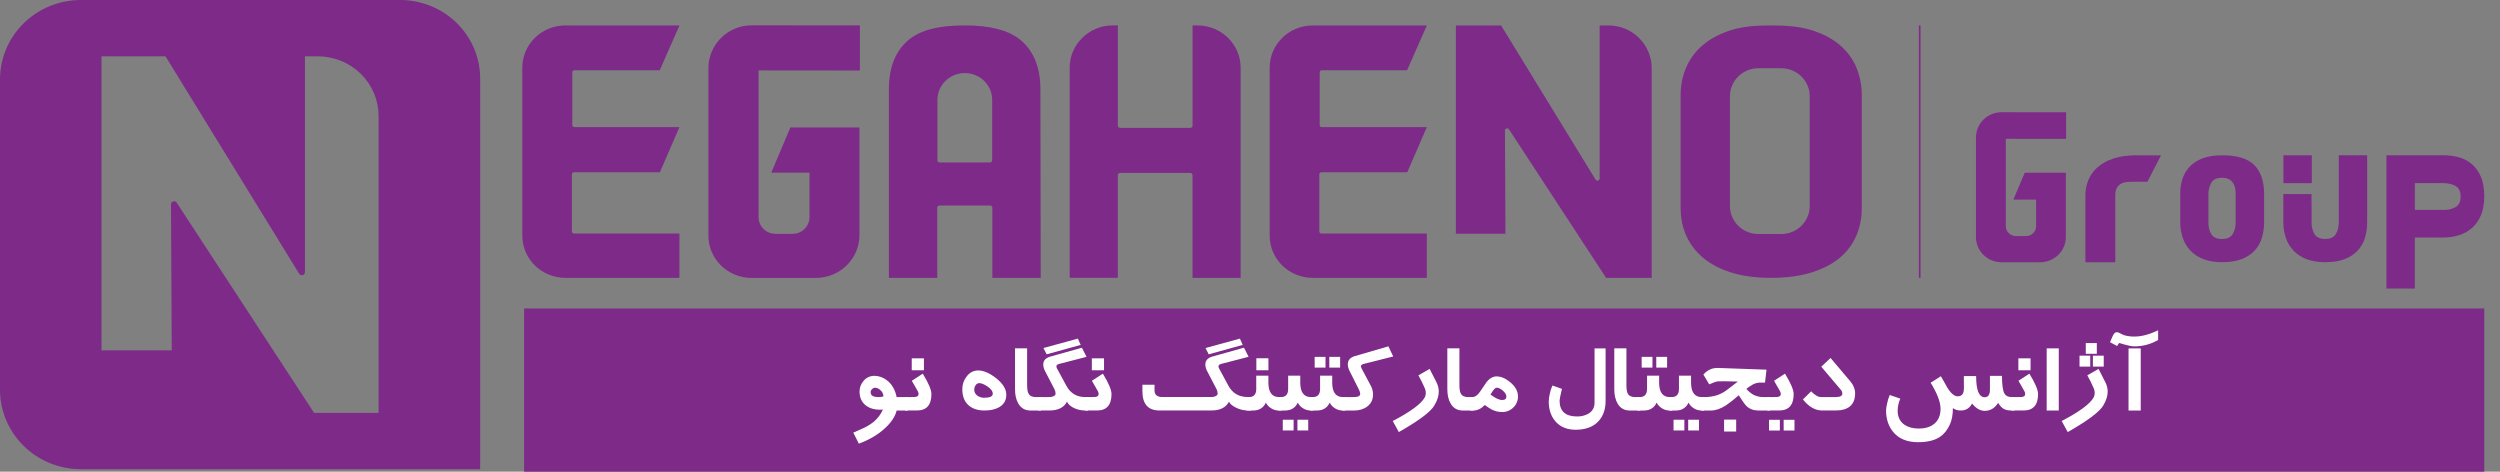 <svg xmlns="http://www.w3.org/2000/svg" width="106" height="20" viewBox="0 0 106 20" fill="none"><rect x="0" y="0" width="106" height="20" fill="#808080" stroke="none"/><g id="logo-footer 1" clip-path="url(#clip0_617_955)"><path id="Vector" d="M81.43 1.078H81.36V11.781H81.43V1.078Z" fill="#7D2A89"></path><path id="Vector_2" d="M78.7 2.838C78.54 2.471 78.294 2.146 77.983 1.889C77.664 1.623 77.263 1.417 76.78 1.27C76.298 1.123 75.731 1.078 75.084 1.078C74.466 1.078 73.921 1.121 73.448 1.263C72.975 1.406 72.577 1.606 72.253 1.868C71.934 2.124 71.68 2.449 71.513 2.818C71.34 3.206 71.254 3.625 71.259 4.049V8.809C71.259 9.259 71.344 9.665 71.513 10.027C71.683 10.39 71.936 10.711 72.253 10.963C72.577 11.224 72.975 11.426 73.448 11.568C73.921 11.71 74.466 11.781 75.084 11.781C75.731 11.781 76.297 11.708 76.78 11.561C77.263 11.414 77.664 11.21 77.983 10.949C78.294 10.697 78.54 10.376 78.7 10.013C78.863 9.632 78.944 9.222 78.939 8.809V4.049C78.944 3.634 78.862 3.222 78.7 2.838ZM75.523 9.923H74.558C74.399 9.923 74.242 9.893 74.095 9.833C73.948 9.773 73.815 9.686 73.703 9.576C73.591 9.465 73.501 9.334 73.441 9.19C73.38 9.046 73.349 8.892 73.349 8.736V4.081C73.349 3.766 73.476 3.464 73.703 3.241C73.93 3.018 74.237 2.893 74.558 2.893H75.523C75.844 2.893 76.151 3.018 76.378 3.241C76.605 3.464 76.732 3.766 76.732 4.081V8.736C76.732 8.892 76.701 9.046 76.64 9.19C76.579 9.334 76.49 9.465 76.378 9.576C76.266 9.686 76.132 9.773 75.986 9.833C75.839 9.893 75.682 9.923 75.523 9.923Z" fill="#7D2A89"></path><path id="Vector_3" d="M63.831 9.909H61.729V1.079H63.646L67.652 7.616C67.663 7.633 67.679 7.646 67.698 7.653C67.716 7.661 67.737 7.662 67.757 7.657C67.776 7.651 67.794 7.64 67.806 7.624C67.818 7.608 67.825 7.588 67.825 7.569V1.079H68.209C69.216 1.079 70.032 1.901 70.032 2.889V11.782H68.099L63.981 5.484C63.97 5.467 63.954 5.455 63.935 5.448C63.916 5.441 63.896 5.44 63.877 5.446C63.857 5.452 63.84 5.463 63.828 5.479C63.817 5.495 63.81 5.514 63.81 5.534L63.831 9.909Z" fill="#7D2A89"></path><path id="Vector_4" d="M55.658 11.781C55.174 11.781 54.71 11.592 54.368 11.257C54.026 10.921 53.834 10.466 53.834 9.991V2.869C53.834 2.394 54.026 1.939 54.368 1.603C54.71 1.268 55.174 1.079 55.658 1.079H60.497L59.661 2.978H56.047C56.034 2.978 56.023 2.98 56.011 2.984C56 2.989 55.99 2.996 55.981 3.004C55.973 3.012 55.966 3.022 55.962 3.033C55.957 3.044 55.955 3.056 55.955 3.068V5.3C55.954 5.312 55.957 5.324 55.961 5.335C55.966 5.346 55.973 5.356 55.981 5.365C55.99 5.373 56 5.38 56.011 5.384C56.022 5.389 56.034 5.391 56.047 5.391H60.497L59.668 7.303H56.031C56.019 7.303 56.007 7.305 55.995 7.31C55.984 7.314 55.974 7.321 55.965 7.329C55.957 7.338 55.95 7.347 55.945 7.358C55.941 7.369 55.938 7.381 55.938 7.393V9.811C55.938 9.823 55.941 9.834 55.945 9.845C55.95 9.856 55.957 9.866 55.965 9.875C55.974 9.883 55.984 9.89 55.995 9.895C56.007 9.899 56.019 9.901 56.031 9.901H60.497V11.781H55.658Z" fill="#7D2A89"></path><path id="Vector_5" d="M50.565 1.078V5.327C50.565 5.339 50.563 5.352 50.558 5.363C50.553 5.375 50.546 5.385 50.537 5.394C50.528 5.403 50.517 5.41 50.505 5.414C50.493 5.419 50.481 5.422 50.468 5.422H47.494C47.468 5.422 47.444 5.412 47.425 5.394C47.407 5.376 47.397 5.352 47.397 5.327V1.077H47.181C46.697 1.077 46.233 1.266 45.891 1.602C45.548 1.938 45.355 2.393 45.355 2.868V11.78H47.395V7.428C47.395 7.403 47.406 7.379 47.424 7.361C47.442 7.343 47.466 7.333 47.492 7.333H50.467C50.479 7.333 50.492 7.335 50.504 7.34C50.515 7.345 50.526 7.352 50.535 7.361C50.544 7.369 50.551 7.38 50.556 7.391C50.561 7.403 50.563 7.415 50.563 7.428V11.781H52.603V2.869C52.602 2.394 52.409 1.94 52.067 1.604C51.725 1.269 51.262 1.079 50.778 1.078H50.565Z" fill="#7D2A89"></path><path id="Vector_6" d="M44.127 11.781L44.113 3.787C44.113 2.871 43.835 2.173 43.286 1.71C42.753 1.261 41.947 1.078 40.888 1.078C39.829 1.078 39.024 1.262 38.5 1.712C37.962 2.175 37.688 2.873 37.688 3.787V11.781H39.74V8.804C39.74 8.792 39.743 8.78 39.747 8.769C39.752 8.758 39.759 8.748 39.767 8.74C39.776 8.732 39.786 8.725 39.797 8.72C39.809 8.716 39.821 8.714 39.833 8.714H41.983C41.995 8.714 42.007 8.716 42.019 8.72C42.03 8.725 42.04 8.732 42.048 8.74C42.057 8.748 42.064 8.758 42.069 8.769C42.073 8.78 42.076 8.792 42.076 8.804V11.781H44.127ZM41.977 6.889H39.84C39.815 6.889 39.792 6.879 39.774 6.862C39.757 6.846 39.747 6.823 39.747 6.799V4.229C39.748 4.08 39.778 3.933 39.837 3.795C39.895 3.658 39.981 3.533 40.089 3.428C40.197 3.323 40.325 3.24 40.465 3.183C40.606 3.127 40.756 3.098 40.908 3.099C41.215 3.098 41.509 3.216 41.727 3.428C41.945 3.64 42.068 3.928 42.069 4.229V6.799C42.069 6.823 42.059 6.846 42.042 6.862C42.024 6.879 42.001 6.889 41.977 6.889Z" fill="#7D2A89"></path><path id="Vector_7" d="M36.459 1.078L31.863 1.074C30.855 1.074 30.037 1.896 30.037 2.886V9.99C30.037 10.226 30.084 10.46 30.176 10.678C30.268 10.896 30.404 11.094 30.574 11.26C30.744 11.427 30.946 11.559 31.169 11.648C31.391 11.738 31.629 11.784 31.869 11.783H34.609C35.094 11.779 35.559 11.587 35.902 11.249C36.244 10.911 36.438 10.455 36.44 9.978V5.404L33.511 5.406L32.702 7.322H34.322V9.21C34.322 9.397 34.246 9.576 34.112 9.709C33.977 9.841 33.795 9.915 33.604 9.915H32.88C32.69 9.915 32.508 9.841 32.373 9.709C32.239 9.576 32.163 9.397 32.163 9.21V2.986L36.459 2.99L36.459 1.078Z" fill="#7D2A89"></path><path id="Vector_8" d="M23.969 11.781C23.486 11.781 23.022 11.592 22.68 11.257C22.338 10.921 22.146 10.466 22.146 9.991V2.869C22.146 2.394 22.338 1.939 22.68 1.603C23.022 1.268 23.486 1.079 23.969 1.079H28.809L27.973 2.978H24.357C24.332 2.978 24.309 2.987 24.292 3.004C24.274 3.021 24.265 3.044 24.265 3.068V5.3C24.265 5.324 24.274 5.347 24.292 5.364C24.309 5.381 24.332 5.391 24.357 5.391H28.808L27.979 7.303H24.341C24.329 7.303 24.317 7.305 24.306 7.31C24.295 7.314 24.285 7.321 24.276 7.329C24.267 7.338 24.261 7.347 24.256 7.358C24.251 7.369 24.249 7.381 24.249 7.393V9.811C24.249 9.823 24.251 9.834 24.256 9.845C24.261 9.856 24.267 9.866 24.276 9.875C24.285 9.883 24.295 9.89 24.306 9.895C24.317 9.899 24.329 9.901 24.341 9.901H28.808L28.806 11.781H23.969Z" fill="#7D2A89"></path><path id="Vector_9" d="M105.2 7.522C105.122 7.317 104.997 7.132 104.835 6.983C104.678 6.842 104.49 6.737 104.286 6.678C104.061 6.613 103.827 6.581 103.592 6.583H101.186V12.233H102.389V10.07H103.592C103.828 10.072 104.062 10.037 104.286 9.964C104.49 9.897 104.677 9.788 104.835 9.645C104.996 9.494 105.121 9.31 105.2 9.106C105.288 8.888 105.332 8.629 105.332 8.33C105.332 8.01 105.288 7.74 105.2 7.518M104.123 8.778C103.969 8.863 103.794 8.905 103.617 8.899H102.39V7.766H103.609C103.813 7.766 103.984 7.808 104.123 7.892C104.261 7.976 104.331 8.122 104.331 8.332C104.331 8.547 104.262 8.695 104.123 8.777" fill="#7D2A89"></path><path id="Vector_10" d="M98.012 8.71V9.433C98.007 9.606 98.049 9.778 98.136 9.929C98.219 10.064 98.37 10.132 98.589 10.132C98.803 10.132 98.952 10.064 99.037 9.929C99.121 9.794 99.164 9.626 99.165 9.425V6.583H100.367V9.409C100.37 9.639 100.338 9.869 100.272 10.09C100.211 10.29 100.105 10.475 99.962 10.629C99.809 10.788 99.621 10.911 99.412 10.987C99.188 11.074 98.912 11.117 98.585 11.117C98.281 11.117 98.018 11.074 97.796 10.987C97.588 10.91 97.4 10.787 97.247 10.629C97.101 10.474 96.99 10.29 96.922 10.09C96.848 9.87 96.811 9.64 96.814 9.409V8.228H98.008V8.71" fill="#7D2A89"></path><path id="Vector_11" d="M98.02 6.585H96.817V7.766H98.02V6.585Z" fill="#7D2A89"></path><path id="Vector_12" d="M94.219 6.585C94.86 6.585 95.317 6.725 95.59 7.006C95.863 7.287 95.999 7.697 95.998 8.236V9.409C96 9.64 95.968 9.869 95.902 10.09C95.841 10.291 95.735 10.475 95.591 10.629C95.439 10.789 95.251 10.911 95.042 10.988C94.818 11.074 94.542 11.117 94.215 11.117C93.91 11.117 93.647 11.074 93.425 10.988C93.217 10.91 93.029 10.788 92.876 10.629C92.73 10.474 92.619 10.29 92.551 10.09C92.477 9.871 92.44 9.641 92.443 9.409V8.205C92.44 7.98 92.477 7.757 92.551 7.544C92.619 7.352 92.73 7.177 92.876 7.032C93.032 6.884 93.22 6.771 93.425 6.702C93.647 6.623 93.91 6.584 94.215 6.584M94.215 10.134C94.429 10.134 94.578 10.066 94.663 9.931C94.748 9.795 94.791 9.627 94.791 9.427V8.191C94.791 7.986 94.743 7.826 94.647 7.711C94.551 7.596 94.407 7.538 94.214 7.538C93.995 7.538 93.844 7.607 93.761 7.747C93.675 7.899 93.632 8.072 93.637 8.246V9.435C93.631 9.608 93.674 9.78 93.761 9.931C93.844 10.067 93.995 10.135 94.214 10.134" fill="#7D2A89"></path><path id="Vector_13" d="M91.629 6.585L91.049 7.706H90.369C90.285 7.706 90.2 7.713 90.117 7.727C90.039 7.738 89.965 7.766 89.899 7.809C89.835 7.854 89.783 7.913 89.748 7.982C89.705 8.077 89.684 8.18 89.689 8.283V11.119H88.421V8.283C88.42 8.06 88.463 7.839 88.547 7.632C88.633 7.427 88.765 7.243 88.933 7.096C89.124 6.932 89.347 6.808 89.588 6.729C89.851 6.639 90.162 6.591 90.52 6.585H91.628H91.629Z" fill="#7D2A89"></path><path id="Vector_14" d="M87.603 4.761L84.868 4.758C84.725 4.758 84.584 4.786 84.452 4.839C84.32 4.893 84.201 4.971 84.1 5.071C83.999 5.17 83.919 5.287 83.864 5.417C83.809 5.546 83.781 5.685 83.781 5.825V10.053C83.781 10.194 83.809 10.333 83.864 10.463C83.919 10.592 84 10.71 84.101 10.809C84.202 10.908 84.323 10.987 84.455 11.04C84.587 11.093 84.729 11.12 84.872 11.12H86.51C86.798 11.117 87.073 11.003 87.276 10.802C87.479 10.601 87.592 10.329 87.592 10.046V7.323H85.849L85.366 8.463H86.331V9.59C86.331 9.645 86.32 9.699 86.299 9.75C86.277 9.801 86.246 9.847 86.206 9.886C86.167 9.925 86.12 9.956 86.068 9.977C86.016 9.999 85.96 10.009 85.904 10.009H85.473C85.417 10.009 85.361 9.999 85.31 9.977C85.258 9.956 85.211 9.925 85.171 9.886C85.131 9.847 85.1 9.801 85.079 9.75C85.057 9.699 85.046 9.645 85.046 9.59V5.886L87.603 5.889L87.603 4.761Z" fill="#7D2A89"></path><path id="Vector_15" d="M105.333 13.079H22.221V20H105.333V13.079Z" fill="#7D2A89"></path><path id="Vector_16" d="M36.445 16.603C36.443 16.43 36.508 16.263 36.627 16.135C36.683 16.071 36.752 16.02 36.831 15.985C36.909 15.951 36.994 15.934 37.08 15.935C37.27 15.938 37.453 16.003 37.6 16.121C37.815 16.282 37.954 16.521 38.018 16.836H38.496V17.406H38.018C37.957 17.658 37.794 17.906 37.53 18.15C37.237 18.424 36.865 18.644 36.415 18.811L36.18 18.344C36.435 18.233 36.587 18.165 36.634 18.141C36.785 18.07 36.926 17.981 37.054 17.876C37.219 17.737 37.349 17.562 37.433 17.366C37.389 17.37 37.345 17.372 37.3 17.372C37.067 17.372 36.871 17.312 36.715 17.193C36.535 17.055 36.445 16.858 36.445 16.603ZM37.459 16.81C37.458 16.756 37.444 16.702 37.419 16.653C37.395 16.605 37.359 16.562 37.315 16.529C37.257 16.475 37.183 16.444 37.104 16.439C37.056 16.442 37.011 16.463 36.978 16.497C36.96 16.512 36.944 16.53 36.934 16.55C36.923 16.571 36.916 16.593 36.915 16.616C36.915 16.739 36.98 16.808 37.111 16.825C37.226 16.843 37.344 16.838 37.458 16.81H37.459Z" fill="white"></path><path id="Vector_17" d="M38.761 16.834C38.884 16.834 38.946 16.789 38.946 16.699C38.945 16.658 38.933 16.619 38.912 16.584L38.661 16.144L39.125 15.843C39.37 16.242 39.492 16.531 39.492 16.709C39.492 17.174 39.286 17.405 38.874 17.405H38.372V16.835L38.761 16.834ZM39.175 15.192H38.658V15.7H39.175V15.192Z" fill="white"></path><path id="Vector_18" d="M42.667 16.738C42.667 16.976 42.564 17.153 42.357 17.27C42.194 17.36 41.991 17.405 41.745 17.405C41.449 17.405 41.217 17.326 41.051 17.17C40.885 17.014 40.802 16.79 40.802 16.5C40.8 16.307 40.864 16.119 40.982 15.966C41.114 15.794 41.278 15.707 41.474 15.707C41.701 15.707 41.952 15.814 42.226 16.028C42.52 16.258 42.667 16.495 42.667 16.738ZM42.093 16.693C42.093 16.588 42.015 16.483 41.858 16.379C41.72 16.289 41.607 16.244 41.519 16.244C41.487 16.245 41.456 16.254 41.429 16.271C41.402 16.287 41.38 16.31 41.364 16.338C41.328 16.391 41.308 16.453 41.308 16.517C41.306 16.568 41.318 16.619 41.341 16.664C41.365 16.71 41.4 16.749 41.443 16.778C41.528 16.838 41.631 16.869 41.736 16.865C41.974 16.864 42.093 16.807 42.093 16.694V16.693Z" fill="white"></path><path id="Vector_19" d="M44.142 17.406H43.692C43.462 17.406 43.29 17.307 43.175 17.107C43.082 16.948 43.036 16.745 43.037 16.5V14.77H43.55V16.322C43.55 16.492 43.569 16.612 43.607 16.683C43.66 16.786 43.765 16.837 43.92 16.837H44.144L44.142 17.406Z" fill="white"></path><path id="Vector_20" d="M44.49 16.836C44.546 16.837 44.601 16.826 44.653 16.806C44.722 16.779 44.756 16.741 44.756 16.692C44.756 16.627 44.741 16.563 44.71 16.505L44.315 15.743C44.266 15.656 44.238 15.559 44.234 15.459C44.234 15.288 44.335 15.175 44.536 15.118L45.872 14.744L46.07 15.13L44.906 15.431C44.829 15.451 44.791 15.487 44.791 15.54C44.794 15.575 44.806 15.609 44.825 15.638L45.211 16.351C45.384 16.675 45.651 16.836 46.013 16.836H46.134V17.406H46.01C45.859 17.406 45.71 17.375 45.571 17.316C45.407 17.246 45.297 17.151 45.24 17.032C45.108 17.282 44.859 17.406 44.492 17.404H44.018V16.834L44.49 16.836ZM44.242 14.757L45.701 14.357L45.821 14.624L44.379 15.023L44.242 14.757Z" fill="white"></path><path id="Vector_21" d="M46.397 16.834C46.52 16.834 46.582 16.789 46.582 16.699C46.581 16.658 46.569 16.619 46.548 16.584L46.297 16.144L46.761 15.843C47.006 16.242 47.128 16.531 47.128 16.709C47.128 17.174 46.922 17.405 46.511 17.405H46.008V16.835L46.397 16.834ZM46.811 15.192H46.294V15.7H46.811V15.192Z" fill="white"></path><path id="Vector_22" d="M52.108 17.032C51.977 17.282 51.727 17.406 51.36 17.404H49.162C48.68 17.404 48.438 17.133 48.438 16.589V16.314H48.952V16.55C48.952 16.74 49.062 16.834 49.284 16.834H51.361C51.417 16.835 51.473 16.825 51.525 16.804C51.593 16.777 51.628 16.739 51.628 16.69C51.628 16.625 51.613 16.561 51.583 16.503L51.186 15.742C51.137 15.654 51.11 15.557 51.106 15.458C51.106 15.287 51.208 15.173 51.41 15.116L52.744 14.742L52.941 15.128L51.778 15.43C51.701 15.45 51.663 15.486 51.663 15.538C51.666 15.573 51.678 15.607 51.697 15.637L52.082 16.35C52.256 16.673 52.531 16.834 52.907 16.834H53.048V17.404H52.91C52.73 17.405 52.552 17.361 52.393 17.278C52.244 17.203 52.149 17.121 52.108 17.032ZM51.114 14.757L52.572 14.357L52.691 14.624L51.249 15.023L51.114 14.757Z" fill="white"></path><path id="Vector_23" d="M54.333 17.406H54.214C54.101 17.406 53.991 17.373 53.897 17.312C53.801 17.255 53.723 17.171 53.674 17.071C53.569 17.294 53.387 17.406 53.131 17.406H52.855V16.836H52.955C53.162 16.836 53.265 16.721 53.265 16.491V15.929H53.78V16.218C53.78 16.63 53.931 16.836 54.233 16.836H54.333L54.333 17.406ZM53.782 15.698H53.269V15.191H53.78L53.782 15.698Z" fill="white"></path><path id="Vector_24" d="M55.686 17.406H55.566C55.454 17.405 55.344 17.373 55.25 17.312C55.154 17.255 55.076 17.171 55.027 17.071C54.921 17.294 54.74 17.406 54.483 17.406H54.208V16.836H54.308C54.515 16.836 54.618 16.721 54.618 16.491V15.929H55.131V16.218C55.131 16.63 55.282 16.836 55.584 16.836H55.684L55.686 17.406ZM54.849 18.252H54.39V17.797H54.849L54.849 18.252ZM55.469 18.252H55.011V17.797H55.469L55.469 18.252Z" fill="white"></path><path id="Vector_25" d="M57.039 17.406H56.919C56.807 17.405 56.697 17.373 56.603 17.312C56.506 17.255 56.429 17.171 56.38 17.071C56.274 17.294 56.093 17.406 55.836 17.406H55.562V16.836H55.662C55.869 16.836 55.972 16.721 55.972 16.491V15.929H56.486V16.218C56.486 16.63 56.637 16.836 56.938 16.836H57.038L57.039 17.406ZM56.202 15.587H55.742V15.132H56.202V15.587ZM56.822 15.587H56.363V15.132H56.822V15.587Z" fill="white"></path><path id="Vector_26" d="M56.916 17.406V16.836H57.404C57.583 16.836 57.673 16.789 57.673 16.695C57.666 16.629 57.646 16.565 57.612 16.507L57.23 15.745C57.179 15.654 57.151 15.552 57.147 15.448C57.147 15.273 57.247 15.156 57.447 15.098L58.869 14.684L59.072 15.115L57.819 15.431C57.742 15.451 57.704 15.484 57.703 15.53C57.706 15.563 57.717 15.596 57.734 15.626L58.121 16.354C58.184 16.468 58.217 16.596 58.217 16.726C58.217 16.942 58.134 17.113 57.969 17.238C57.82 17.351 57.631 17.407 57.404 17.407L56.916 17.406Z" fill="white"></path><path id="Vector_27" d="M60.812 17.199C60.652 17.468 60.151 17.842 59.309 18.32L59.053 17.85C59.781 17.471 60.229 17.145 60.397 16.872C60.436 16.804 60.456 16.727 60.453 16.648C60.454 16.585 60.44 16.522 60.412 16.465C60.333 16.276 60.242 16.092 60.14 15.914L60.617 15.641L60.904 16.204C60.968 16.328 61.003 16.465 61.004 16.603C61.004 16.789 60.94 16.987 60.812 17.199Z" fill="white"></path><path id="Vector_28" d="M62.472 17.406H62.022C61.792 17.406 61.62 17.307 61.505 17.107C61.413 16.948 61.367 16.745 61.367 16.5V14.77H61.879V16.322C61.879 16.492 61.898 16.612 61.936 16.683C61.989 16.786 62.094 16.837 62.249 16.837H62.473L62.472 17.406Z" fill="white"></path><path id="Vector_29" d="M63.688 17.47C63.536 17.47 63.387 17.434 63.252 17.366C63.149 17.308 63.05 17.244 62.955 17.173C62.804 17.328 62.644 17.406 62.474 17.406H62.348V16.836H62.433C62.541 16.836 62.649 16.76 62.754 16.607C62.797 16.547 62.892 16.406 63.041 16.185C63.168 16.034 63.306 15.959 63.455 15.959C63.644 15.959 63.838 16.043 64.038 16.21C64.254 16.392 64.362 16.59 64.362 16.802C64.364 16.89 64.348 16.977 64.314 17.058C64.281 17.14 64.231 17.214 64.167 17.276C64.106 17.339 64.031 17.389 63.948 17.422C63.866 17.456 63.777 17.472 63.688 17.47ZM63.87 16.81C63.87 16.734 63.822 16.652 63.725 16.567C63.629 16.482 63.54 16.439 63.46 16.439C63.416 16.439 63.367 16.478 63.31 16.555C63.285 16.594 63.247 16.651 63.195 16.727C63.4 16.882 63.564 16.96 63.687 16.96C63.811 16.96 63.872 16.91 63.87 16.81Z" fill="white"></path><path id="Vector_30" d="M68.077 17.007C68.077 17.345 67.983 17.622 67.796 17.837C67.574 18.093 67.244 18.221 66.806 18.221C66.447 18.221 66.165 18.107 65.96 17.878C65.764 17.659 65.667 17.371 65.667 17.013C65.671 16.908 65.686 16.802 65.71 16.7C65.733 16.577 65.77 16.458 65.823 16.345C65.927 16.381 66.062 16.428 66.226 16.488C66.159 16.773 66.126 16.938 66.126 16.983C66.126 17.434 66.373 17.659 66.867 17.658C67.029 17.662 67.188 17.625 67.331 17.549C67.516 17.447 67.609 17.288 67.609 17.073V14.773H68.077V17.007Z" fill="white"></path><path id="Vector_31" d="M69.551 17.406H69.101C68.871 17.406 68.699 17.307 68.584 17.107C68.492 16.948 68.446 16.745 68.446 16.5V14.77H68.96V16.322C68.96 16.492 68.978 16.612 69.016 16.683C69.069 16.786 69.174 16.837 69.329 16.837H69.553L69.551 17.406Z" fill="white"></path><path id="Vector_32" d="M70.902 17.406H70.782C70.67 17.405 70.56 17.373 70.466 17.312C70.369 17.255 70.292 17.171 70.243 17.071C70.137 17.294 69.956 17.406 69.699 17.406H69.423V16.836H69.523C69.73 16.836 69.834 16.721 69.834 16.491V15.929H70.347V16.218C70.347 16.63 70.498 16.836 70.799 16.836H70.899L70.902 17.406ZM70.064 15.587H69.606V15.132H70.064V15.587ZM70.685 15.587H70.226V15.132H70.685V15.587Z" fill="white"></path><path id="Vector_33" d="M72.255 17.406H72.135C72.022 17.405 71.913 17.373 71.818 17.312C71.722 17.255 71.644 17.171 71.595 17.071C71.49 17.294 71.308 17.406 71.052 17.406H70.778V16.836H70.878C71.085 16.836 71.188 16.721 71.188 16.491V15.929H71.701V16.218C71.701 16.63 71.852 16.836 72.153 16.836H72.254L72.255 17.406ZM71.417 18.252H70.958V17.797H71.417V18.252ZM72.037 18.252H71.579V17.797H72.037V18.252Z" fill="white"></path><path id="Vector_34" d="M74.045 16.487C74.122 16.578 74.213 16.656 74.315 16.721C74.458 16.801 74.621 16.841 74.786 16.836H75.054V17.406H74.562C74.355 17.406 74.186 17.344 74.055 17.22C73.99 17.158 73.879 17.005 73.722 16.759C73.552 16.913 73.372 17.055 73.183 17.186C72.953 17.333 72.74 17.407 72.543 17.406H72.132V16.836H72.252C72.452 16.84 72.652 16.809 72.841 16.744C72.991 16.686 73.131 16.606 73.257 16.507C73.289 16.483 73.431 16.373 73.685 16.178C73.211 16.165 72.933 16.162 72.85 16.169C72.767 16.176 72.641 16.219 72.471 16.297L72.223 15.881C72.394 15.686 72.603 15.593 72.849 15.601L74.9 15.674L74.837 16.221H74.648C74.531 16.221 74.416 16.251 74.313 16.306C74.22 16.361 74.13 16.421 74.045 16.487ZM73.614 18.296H73.101V17.791H73.614V18.296Z" fill="white"></path><path id="Vector_35" d="M75.32 16.834C75.443 16.834 75.505 16.789 75.505 16.699C75.504 16.658 75.492 16.618 75.47 16.583L75.22 16.144L75.683 15.842C75.928 16.242 76.051 16.531 76.051 16.709C76.051 17.173 75.845 17.405 75.434 17.405H74.931V16.835L75.32 16.834ZM75.466 17.799H75.007V18.254H75.466V17.799ZM76.086 17.799H75.627V18.254H76.086V17.799Z" fill="white"></path><path id="Vector_36" d="M78.114 16.686C78.113 16.628 78.091 16.572 78.053 16.529L77.222 15.548L77.616 15.178L78.455 16.171C78.59 16.331 78.657 16.499 78.657 16.676C78.657 17.162 78.377 17.405 77.818 17.405H77.261C76.965 17.405 76.693 17.249 76.443 16.936L76.798 16.587C76.798 16.603 76.841 16.645 76.928 16.714C77.03 16.795 77.12 16.835 77.2 16.835H77.842C78.023 16.836 78.114 16.786 78.114 16.686Z" fill="white"></path><path id="Vector_37" d="M83.268 15.946H83.788C83.788 16.543 83.909 16.842 84.151 16.843C84.299 16.843 84.373 16.734 84.373 16.516V15.937H84.884C84.884 16.316 84.92 16.567 84.991 16.691C85.046 16.787 85.149 16.836 85.301 16.836H85.418V17.406H85.294C85.15 17.406 85.037 17.383 84.954 17.335C84.877 17.29 84.799 17.206 84.719 17.082C84.579 17.307 84.39 17.42 84.152 17.42C83.959 17.42 83.781 17.316 83.617 17.108C83.511 17.306 83.354 17.405 83.147 17.405C83.024 17.41 82.903 17.375 82.802 17.304C82.802 17.574 82.762 17.801 82.681 17.985C82.576 18.223 82.435 18.401 82.257 18.521C82.031 18.673 81.721 18.749 81.328 18.749C80.849 18.749 80.49 18.596 80.251 18.29C80.063 18.049 79.969 17.752 79.969 17.398C79.975 17.303 79.989 17.208 80.012 17.116C80.036 16.989 80.074 16.865 80.125 16.747L80.573 16.902C80.503 17.061 80.464 17.233 80.46 17.406C80.46 17.684 80.562 17.888 80.765 18.019C80.922 18.12 81.117 18.17 81.351 18.17C81.634 18.17 81.857 18.101 82.02 17.963C82.193 17.815 82.28 17.605 82.279 17.331C82.279 17.048 82.139 16.68 81.858 16.227L82.294 15.952C82.386 16.123 82.475 16.28 82.56 16.422C82.712 16.677 82.863 16.804 83.012 16.804C83.183 16.804 83.269 16.693 83.269 16.471L83.268 15.946Z" fill="white"></path><path id="Vector_38" d="M85.682 16.834C85.806 16.834 85.867 16.789 85.867 16.699C85.866 16.658 85.854 16.619 85.833 16.584L85.583 16.144L86.046 15.843C86.291 16.242 86.414 16.531 86.414 16.709C86.414 17.174 86.208 17.405 85.796 17.405H85.293V16.835L85.682 16.834ZM86.096 15.192H85.579V15.7H86.096V15.192Z" fill="white"></path><path id="Vector_39" d="M87.292 17.406H86.779V14.771H87.292V17.406Z" fill="white"></path><path id="Vector_40" d="M89.174 17.199C89.013 17.468 88.512 17.842 87.671 18.32L87.415 17.85C88.143 17.471 88.591 17.145 88.759 16.872C88.798 16.804 88.818 16.727 88.815 16.648C88.816 16.585 88.802 16.522 88.774 16.465C88.695 16.276 88.604 16.092 88.502 15.914L88.978 15.641L89.265 16.204C89.331 16.328 89.365 16.465 89.366 16.603C89.366 16.789 89.303 16.987 89.174 17.199ZM88.626 15.081H88.172V15.544H88.626V15.081ZM88.905 14.545H88.437V15H88.905V14.545ZM89.198 15.081H88.739V15.544H89.198V15.081Z" fill="white"></path><path id="Vector_41" d="M91.505 14.413C91.2 14.594 90.85 14.689 90.493 14.686C90.401 14.686 90.268 14.662 90.093 14.612C89.918 14.563 89.845 14.539 89.876 14.539C89.851 14.539 89.815 14.583 89.767 14.671C89.715 14.644 89.614 14.59 89.465 14.509L89.58 14.244C89.626 14.137 89.686 14.084 89.76 14.084C89.808 14.09 89.853 14.107 89.893 14.133C89.958 14.171 90.028 14.201 90.1 14.223C90.233 14.257 90.371 14.273 90.509 14.27C90.803 14.27 91.135 14.181 91.505 14.005L91.505 14.413ZM90.767 17.406H90.25V14.771H90.767V17.406Z" fill="white"></path><path id="Subtract" fill-rule="evenodd" clip-rule="evenodd" d="M1.005 18.907C1.647 19.538 2.518 19.893 3.427 19.894L20.359 19.894V3.326C20.358 2.444 20 1.598 19.365 0.975C18.73 0.352 17.869 0.001 16.971 0H3.427C2.518 0.001 1.647 0.356 1.005 0.987C0.362 1.617 0.001 2.473 0 3.364V16.53C0.001 17.422 0.362 18.277 1.005 18.907ZM4.304 14.855H7.282L7.25 8.663C7.25 8.636 7.259 8.608 7.276 8.586C7.292 8.564 7.316 8.547 7.343 8.539C7.37 8.531 7.4 8.532 7.426 8.542C7.453 8.551 7.476 8.569 7.491 8.592L13.317 17.506H16.052V4.921C16.052 4.588 15.986 4.259 15.856 3.952C15.727 3.644 15.537 3.365 15.297 3.13C15.058 2.895 14.774 2.708 14.461 2.581C14.148 2.454 13.813 2.388 13.474 2.388H12.929V11.541C12.93 11.569 12.921 11.597 12.903 11.62C12.886 11.642 12.862 11.659 12.834 11.666C12.806 11.674 12.777 11.672 12.75 11.662C12.723 11.652 12.701 11.633 12.686 11.609L7.018 2.389H4.304V14.855Z" fill="#7D2A89"></path></g><defs><clipPath id="clip0_617_955"><rect width="105.333" height="20" fill="white"></rect></clipPath></defs></svg>